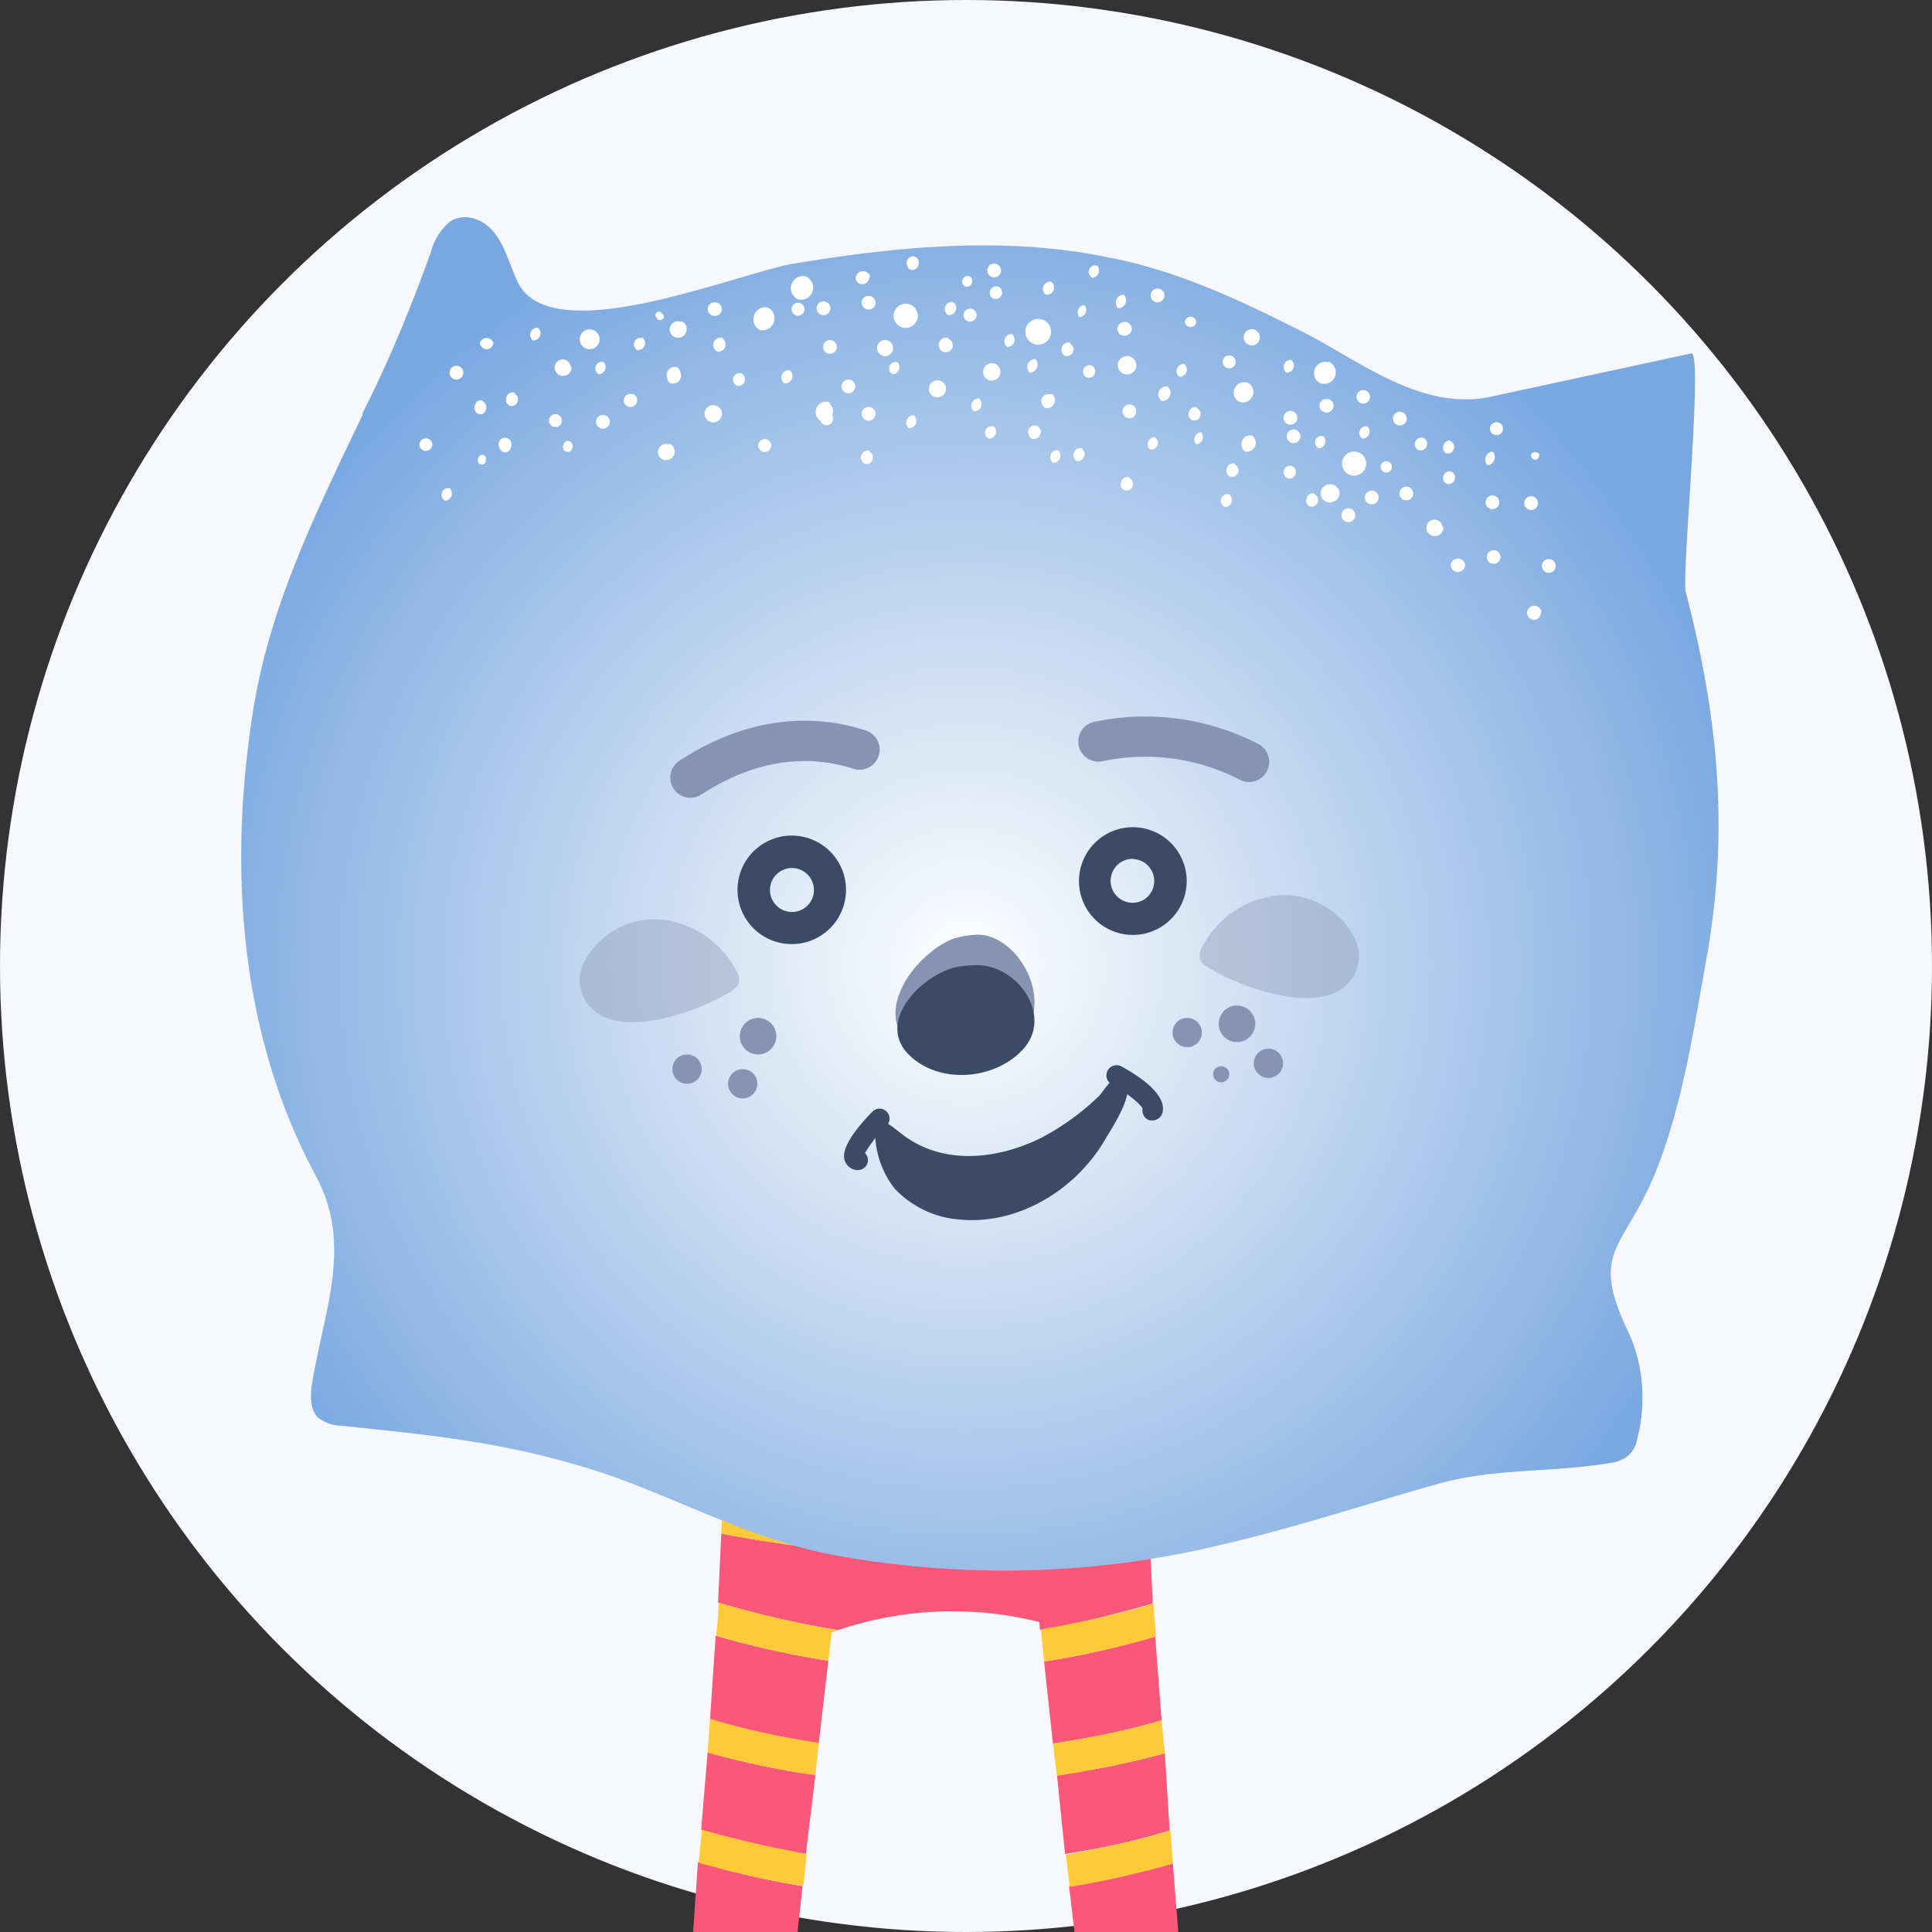 <svg width="200" height="200" viewBox="80 80 240 240" xmlns="http://www.w3.org/2000/svg" ><rect x="80" y="80" width="240" height="240" fill="#333333" stroke="none"/><circle cx="200" cy="200" r="120" fill="#F6F8FC"/><path d="m221.8 251.2-.4-6.2-50.8.5-.3 5.9c17 3 34.5 3 51.5-.2Zm1 19.5a141.7 141.7 0 0 1-53.2-.2l-.4 8.6c4.9 1.4 9.9 2.6 14.9 3.4 8-2.7 16.7-3.1 25-1l.1 1c4.7-.8 9.4-2 14-3.3l-.4-8.5ZM166 321.5c4.1 1.2 8.3 2.2 12.6 2.8l1.1-10c-4.3-.7-8.7-1.7-13-3l-.7 10.2Zm57.5-38.2a106 106 0 0 1-13.8 3.1l1.1 10.2c4.6-.7 9.1-1.6 13.5-2.9l-.8-10.4Zm-55.3 10.3c4.4 1.3 9 2.2 13.5 3l1.2-10.3a113 113 0 0 1-14-3.1l-.7 10.4Zm-1.1 13.7c4.3 1.3 8.7 2.3 13 3l1.2-9.8c-4.6-.6-9-1.6-13.4-2.8l-.8 9.6Zm-2.2 28.3c4 1.1 8 2 12.1 2.7l1.1-10c-4.2-.6-8.3-1.5-12.4-2.7l-.8 10Zm57.7-69-.6-11.4a144.8 144.8 0 0 1-51.8.2l-.4 11a142 142 0 0 0 52.8.3ZM164 347h12l.5-4.8c-4-.6-8-1.4-12-2.5l-.5 7.4Zm52.4-1.3h12l-.5-5.9c-3.9 1-7.9 2-12 2.5l.5 3.4Zm8.3-47.9a99.8 99.8 0 0 1-13.4 2.7l1 9.8a91 91 0 0 0 13-2.9l-.6-9.6Zm2.1 27.9c-4 1.2-8.2 2-12.4 2.7l1.2 10c4-.7 8-1.6 12-2.7l-.8-10Zm-1.1-14.2c-4.2 1.2-8.5 2.1-12.9 2.8l1.2 10.1c4.2-.7 8.4-1.6 12.5-2.7l-.8-10.2Z" fill="url(#trousersColor)"/><path d="M164.6 339.7c4 1 8 2 12 2.6l.4-4c-4-.7-8.1-1.6-12-2.7l-.4 4Zm1.1-14.1c4 1.2 8.2 2 12.4 2.7l.5-4c-4.3-.6-8.5-1.6-12.6-2.8l-.3 4.1Zm1.1-14.2c4.2 1.2 8.6 2.2 13 2.9l.4-4c-4.4-.8-8.8-1.8-13-3l-.4 4Zm1.1-13.7c4.4 1.2 8.8 2.2 13.4 2.8l.4-4c-4.6-.7-9-1.6-13.5-3l-.3 4.2Zm1.3-17-.2 2.5c4.5 1.3 9.2 2.4 13.9 3.1l.4-3.5.8-.3c-5-.8-10-2-14.8-3.4l-.1 1.6Zm46.4 57.6.4 4c4-.6 8-1.4 12-2.5l-.4-4c-4 1-8 2-12 2.5Zm10.9-16.6c-4.1 1.1-8.3 2-12.5 2.7l.4 4a101 101 0 0 0 12.4-2.6l-.3-4.1Zm-1.1-14.3c-4.3 1.3-8.6 2.2-13 3l.5 4c4.3-.7 8.6-1.7 12.8-2.9l-.3-4Zm-1.1-13.7c-4.4 1.3-9 2.2-13.5 2.9l.5 4c4.5-.7 9-1.6 13.4-2.8l-.4-4Zm-1-14.2v-.3c-4.6 1.4-9.3 2.4-14 3.2l.4 4c4.7-.7 9.3-1.8 13.9-3.1l-.3-3.8Zm-.5-8.8-.2-4a142.5 142.5 0 0 1-52.8-.3l-.2 4.1a138.9 138.9 0 0 0 53.2.2Zm-.8-15.4-.2-4a143 143 0 0 1-51.5.1l-.1 4c17.1 3.1 34.7 3 51.8-.1Z" fill="url(#stripeColor)"/><path d="M125 131.4c3.3-6.5 6-13.1 8.5-20a7.5 7.5 0 0 1 2.3-3.8c1.8-1.3 4.3-.4 5.6 1.3 1.3 1.6 1.9 3.9 2.8 5.9 3.8 8.9 26.4-.5 34.1-2 13.2-2.2 26.6-3.5 39.5-.8 8.4 1.6 16 5.2 23.6 9 7.2 3.6 15 10.1 23.7 8.3l25-5.4c1.5-.3-1.2 27.5-.7 29.6 3.9 15 5.5 29.3 2.6 45.5-1.6 8.8-3 18.5-6.5 27-3.9 9.3-8 9.4-3.3 19.3 2 4.2 2.3 9 1.2 13.4-.1.7-.5 1.5-1 2a4 4 0 0 1-2.2 1c-7.4 1.3-14.6.6-21.8 2.7-8.9 2.5-17.6 5.4-26.7 7.5-15.7 3.8-32 4.2-48 1.3-10-1.9-18.2-6.4-27.6-9.8-12-4.1-21.3-5-33.8-6.3-1 0-2-.4-2.8-1-1-1-1-2.9-.7-4.4 1.5-9.1 5-17 .5-25.5-9.2-17-11-37.1-8-57 2-13.7 8-25.6 13.8-37.8Z" fill="url(#bodyColor)"/><path d="M175.3 134.6a.8.8 0 0 0-.6 1.5.8.8 0 0 0 .6-1.5Zm53.4-4a.8.8 0 0 0-1 .6.8.8 0 0 0 .4 1 .8.8 0 0 0 1-.5.8.8 0 0 0-.4-1Zm-84.7-1.8a.8.8 0 0 0-1.1.6.8.8 0 0 0 .4 1 .8.8 0 0 0 1-.5.8.8 0 0 0-.4-1Zm11-3.8a.8.8 0 0 0-1 .5.8.8 0 0 0 .4 1 .9.9 0 0 0 .6-1.5Zm59.4 10.7a.8.8 0 0 0-1 .6.8.8 0 0 0 .4 1 .9.9 0 0 0 .6-1.6Zm-17.6-8.4a1 1 0 0 0-.7 2 1 1 0 0 0 .7-2Zm-13.4 4.2a1.2 1.2 0 0 0-.3-1.3c0-.2-.2-.3-.4-.3a1.3 1.3 0 0 0-.9 2.3h.1a.8.8 0 0 0 1 .6.9.9 0 0 0 .6-.8l-.1-.5ZM245 125a1.4 1.4 0 0 0-1 2.6 1.4 1.4 0 0 0 1-2.7Zm-33.6 10.9a.9.9 0 0 0-.6 1.6.9.9 0 0 0 .6-1.6Zm-60.6-1.1c-.8-.3-1.2 1-.5 1.3.8.3 1.2-1 .4-1.3Zm69.5 4.5a.8.8 0 0 0-1 .5.8.8 0 0 0 .4 1.1.8.8 0 0 0 1-.5.8.8 0 0 0-.4-1ZM188 136a.8.8 0 0 0-1 .6.8.8 0 0 0 .4 1 .8.8 0 0 0 1-.5.8.8 0 0 0-.4-1Zm-29.4-7a.8.8 0 1 0-.6 1.5.8.8 0 0 0 .6-1.6Zm92.1 12a.8.8 0 1 0-.6 1.6.8.8 0 0 0 .6-1.6Zm-2.9 2.2a.8.8 0 1 0-.6 1.6.8.8 0 0 0 .6-1.6Zm-12.3-9.1a1.1 1.1 0 0 0-.8 2 1.1 1.1 0 0 0 .8-2Zm-2.8 7.3a.8.8 0 0 0-1 .6.8.8 0 0 0 .5 1 .9.9 0 0 0 .5-1.6Zm7.8-3.5a.8.8 0 0 0-1 .5.8.8 0 0 0 .4 1 .8.8 0 0 0 1-.4.8.8 0 0 0-.4-1.1Zm-38.9-8.4a.9.9 0 0 0-.6 1.6.9.9 0 0 0 .6-1.6Zm63.8 6.6a1 1 0 0 0-.6 1.7 1 1 0 0 0 .6-1.7Zm-36.2-2.4a.9.9 0 0 0-.6 1.5.9.9 0 0 0 .6-1.5Zm4.2 3.9a.8.8 0 0 0-1 .6.8.8 0 0 0 .4 1 .8.8 0 0 0 1-.5.8.8 0 0 0-.4-1Zm-24.6-4.7a.8.8 0 0 0-1 1.1c0 .2.2.4.4.5a.8.8 0 0 0 1-.5.8.8 0 0 0-.4-1.1Zm15.3-17a.8.8 0 0 0-.6 1.6.8.8 0 0 0 .6-1.6Zm48.6 33.6a.8.8 0 1 0-.6 1.6.8.8 0 0 0 .6-1.6Zm-68.9-36.7a.8.8 0 0 0-.6 1.6.8.8 0 0 0 .6-1.6Zm31 14.7a1.3 1.3 0 0 0-.9 2.4 1.3 1.3 0 0 0 1-2.4Zm8.5 13.8a.8.8 0 0 0-1 .6.8.8 0 0 0 .4 1 .8.8 0 0 0 1-.5.8.8 0 0 0-.4-1ZM169 130.4a1 1 0 1 0-.8 2 1 1 0 0 0 .8-2Zm83.7 7.1a.7.7 0 1 0-.5 1.2.7.7 0 0 0 .5-1.2Zm-49.3-4.5a.8.8 0 0 0-1 .5.8.8 0 0 0 .5 1 .9.9 0 0 0 .5-1.6Zm-48.2-1.4a.8.8 0 1 0-.6 1.6.8.8 0 0 0 .6-1.6Zm90.4 8.6a1.2 1.2 0 0 0-1.2.3 1.1 1.1 0 0 0 0 1.6 1.1 1.1 0 0 0 1.3.2 1.1 1.1 0 0 0 .6-1.5c-.2-.3-.4-.5-.7-.6Zm-52.4-22.3a1.5 1.5 0 1 0-1 2.8 1.5 1.5 0 0 0 1-2.8Zm.5-6a.8.8 0 0 0-1 1.1c0 .2.2.4.4.5a.8.8 0 0 0 1-.6.8.8 0 0 0-.4-1Zm61.3 28.6a.8.8 0 1 0-.6 1.6.8.8 0 0 0 .6-1.6Zm11.2-8a.8.8 0 1 0-.6 1.5.8.8 0 0 0 .6-1.5Zm-103.1 2.7a1 1 0 1 0-.7 1.9 1 1 0 0 0 .7-2Zm17.2-20.8a1.5 1.5 0 0 0-1.1 2.8 1.5 1.5 0 0 0 1-2.8ZM140 129.8c-1-.4-1.5 1.2-.6 1.6 1 .4 1.4-1.2.5-1.6Zm13.7-8.8a1.2 1.2 0 0 0-.9 2.3 1.2 1.2 0 0 0 .9-2.3Zm32 6.2a.8.8 0 1 0-.6 1.6.8.8 0 0 0 .6-1.6Zm-21.1-7.2a1 1 0 0 0-1.4 1 1 1 0 0 0 .7.9 1 1 0 0 0 1.3-.6 1 1 0 0 0-.6-1.4Zm18-2.5a.8.8 0 1 0-.6 1.6.8.8 0 0 0 .6-1.6Zm-18.6 8.1a1 1 0 0 0-1.1 1.4c0 .3.2.5.4.6a1 1 0 0 0 1.2-1.4 1 1 0 0 0-.4-.6Zm45.7-5.8a1.6 1.6 0 1 0-1 3 1.6 1.6 0 0 0 1-3Zm-30.2-2.1a.8.8 0 1 0-.5 1.5.8.8 0 0 0 .5-1.5Zm-9.7 4.3a.9.9 0 0 0-.6 1.7.9.9 0 0 0 .6-1.6Zm-10 0a.8.8 0 0 0-1 .5.8.8 0 0 0 .4 1 .9.9 0 0 0 .6-1.6Zm18.2 4a.9.9 0 0 0-.6 1.6.9.9 0 0 0 .7-1.6Zm-15.9-7.2a.4.4 0 0 0-.5.7.4.4 0 0 0 .6.2.4.4 0 0 0 .2-.6l-.3-.3Zm21.3 3.5a.8.8 0 0 0-.6 1.6.8.8 0 0 0 .6-1.6Zm-14.4-4.7a.8.8 0 0 0-.5 1.6.8.8 0 0 0 .6-1.6Zm6.4.6a1.5 1.5 0 0 0-1 2.8 1.5 1.5 0 0 0 1-2.8Zm-28.6 2.5a.9.9 0 0 0-.6 1.6.9.9 0 0 0 .6-1.6Zm25.3 5.7a.8.8 0 0 0-1 .5.8.8 0 0 0 .4 1 .8.8 0 0 0 1-.5.8.8 0 0 0-.4-1Zm26.2-8.9a.9.9 0 0 0-.6 1.6.8.8 0 0 0 1-.5.8.8 0 0 0-.4-1.1Zm-.5 4.5a.8.8 0 1 0-.6 1.7.8.8 0 0 0 .6-1.6Zm17.8 3.4a.8.8 0 0 0-1 .5.8.8 0 0 0 .4 1 .8.8 0 0 0 1-.5.8.8 0 0 0-.4-1Zm-9.9-3.9a.9.9 0 0 0-.6 1.6.9.9 0 0 0 .6-1.6Zm-4.9-3.1a.8.8 0 0 0-.6 1.5.8.8 0 0 0 .6-1.5Zm19.6 5.9a1.2 1.2 0 0 0-1.5.7 1.2 1.2 0 0 0 .3 1.2 1.2 1.2 0 0 0 1.9-.4 1.2 1.2 0 0 0-.7-1.5Zm-11.8.3a1 1 0 0 0-.7 1.7 1 1 0 0 0 .7-1.7Zm12 5.7a.8.8 0 1 0-.6 1.6.8.8 0 0 0 .6-1.6Zm-7.6-7.7a.8.8 0 0 0-1.1.6.8.8 0 0 0 .4 1 .8.8 0 0 0 1-.5.8.8 0 0 0-.4-1Zm-2.4 6.4a1 1 0 0 0-1.2.5 1 1 0 0 0 .5 1.2 1 1 0 0 0 1.1-1.3 1 1 0 0 0-.4-.5Zm-17.1 2.6a.9.9 0 0 0-.6 1.6.9.9 0 0 0 .6-1.6Zm10.1-6.4a1 1 0 0 0-.8 2 1 1 0 0 0 .8-2Zm-15.4-8.4a.8.8 0 1 0-.6 1.6.8.8 0 0 0 .6-1.6Zm0 13.8a.8.8 0 1 0-.6 1.6.8.8 0 0 0 .6-1.6Zm3.3-5.6a.8.8 0 0 0-1 .5.8.8 0 0 0 .4 1 .9.9 0 0 0 .6-1.5Zm-1.2-2.7a1 1 0 0 0-.7 0 1 1 0 1 0 .7 0Zm36.8 2.9a.9.9 0 0 0-.6 1.6.9.9 0 0 0 .6-1.6ZM216.3 113a.8.8 0 0 0-1 .5.8.8 0 0 0 .4 1 .9.9 0 0 0 .6-1.5Zm28.1 21.2a.8.8 0 0 0-1 .5.8.8 0 0 0 .5 1 .9.9 0 0 0 .5-1.5Zm-21 .1a.9.9 0 0 0-.6 1.5.8.8 0 0 0 1-.5.8.8 0 0 0-.4-1Zm17.2-3.2a.8.8 0 1 0-.6 1.6.8.8 0 0 0 .6-1.6Zm.4 2.3a.8.8 0 0 0-.6 1.6.8.8 0 0 0 .6-1.6Zm13.2-2.2a.8.8 0 0 0-.6 1.6.8.8 0 0 0 .6-1.6ZM225 128a1 1 0 0 0-.7 1.8 1 1 0 0 0 .7-1.8Zm-75.2 4.2a.8.8 0 1 1-1.6.1.8.8 0 0 1 1.6-.1Zm-6.3 3.2a.8.8 0 0 1-.7.8.8.8 0 0 1-.8-.7.8.8 0 1 1 1.5-.1Zm85.1-15.4a.7.7 0 0 1-1.1.5.7.7 0 0 1-.3-.4.7.7 0 0 1 1.4-.1Zm-94.9 15.2a.8.8 0 0 1-.7.8.8.8 0 0 1-.9-.7.8.8 0 1 1 1.6-.1Zm6.6 1.8a.5.5 0 1 1-.9 0 .5.5 0 0 1 1 0Zm109.4.4a1.5 1.5 0 0 1-2.5 1.3 1.5 1.5 0 1 1 2.5-1.3Zm-108.4-14.9a.9.9 0 0 1-.8.9.9.9 0 0 1-.9-.8.9.9 0 0 1 1.7 0Zm9.7 3.1a1 1 0 1 1-2.1.1 1 1 0 0 1 2-.1Zm68.6-9a1 1 0 0 0-.7 1.7 1 1 0 0 0 .7-1.7Zm-82.6 8.9a.8.8 0 0 0-.6 1.6.8.8 0 0 0 .6-1.6Zm-1 15.2a.8.8 0 0 0-1.1.5.8.8 0 0 0 .4 1 .9.9 0 0 0 .6-1.5Zm68-25.1a.8.8 0 0 0-1 .5.8.8 0 0 0 .4 1 .8.8 0 0 0 1-.4.8.8 0 0 0-.4-1.1Zm-16-1.2a.9.9 0 0 1-.8.9.8.8 0 0 1-.9-.7.9.9 0 0 1 .8-.9.9.9 0 0 1 1 .7Zm26.7 3.5a.9.9 0 0 0-.6 1.5.9.9 0 0 0 .6-1.5Zm18.3 6.3a.8.8 0 0 0-.6 1.5.8.8 0 0 0 .6-1.5Zm-22.4-9.2a.9.9 0 0 0-.7 1.6.9.9 0 0 0 .7-1.6Zm10 5.8a.9.9 0 0 1-.8.9.9.9 0 0 1-1-.7.9.9 0 0 1 1.8-.2Zm24.4 8.8a.8.8 0 1 0-.5 1.6.8.8 0 0 0 .6-1.6Zm-4.6-4.9a.9.9 0 0 0-.6 1.6.9.9 0 0 0 .6-1.6Zm9.5 8.3a.8.8 0 0 0-1 .5.8.8 0 0 0 .4 1 .9.9 0 0 0 .6-1.5Zm10.4 5.6a.8.8 0 0 0-1 .5.8.8 0 0 0 .4 1 .8.8 0 0 0 1-.5.8.8 0 0 0-.4-1Zm10.2 3.1a.8.8 0 1 0-.6 1.6.8.8 0 0 0 .6-1.6Zm-4.8-.1a.8.8 0 1 0-.6 1.6.8.8 0 0 0 .6-1.6Zm.7 7.6a.8.8 0 0 1-1.7 0 .8.8 0 0 1 1.7 0Zm4.8-12.6a.5.5 0 0 1-.5.5.5.5 0 0 1-.4-.8l.2-.1a.5.5 0 0 1 .4 0 .5.5 0 0 1 .3.2v.2Zm.2 19.4a.9.9 0 0 1-.7 1 .9.9 0 0 1-1-.8.9.9 0 0 1 1.8-.1Zm-21.8-27.5a.8.8 0 1 0-.5 1.6.8.8 0 0 0 .5-1.6Zm-49.2-14.2a.7.7 0 0 0-.5 1.3.7.7 0 0 0 .5-1.3Zm56.4 20.1a.8.8 0 0 0-1 .5.8.8 0 0 0 .4 1 .8.8 0 0 0 1-.4.8.8 0 0 0-.4-1.1Zm3.4.3a.9.9 0 0 0-.6 1.6.8.8 0 0 0 1-.5.8.8 0 0 0-.4-1Zm1.8 15.4a.9.9 0 0 1-1.8.1.9.9 0 0 1 .8-.8.9.9 0 0 1 1 .7Zm-25.5-28.3a1 1 0 1 1-2 .2 1 1 0 0 1 2-.2Zm22.8 23.7a1 1 0 1 1-2.1.1 1 1 0 0 1 2-.1Z" fill="#fff"/><path d="M174.17 210.99a2.27 2.27 0 1 0 0-4.54 2.27 2.27 0 0 0 0 4.54Zm-8.82 3.64a1.82 1.82 0 1 0 0-3.64 1.82 1.82 0 0 0 0 3.64Zm6.91 1.82a1.82 1.82 0 1 0 0-3.64 1.82 1.82 0 0 0 0 3.64Zm61.4-7a2.27 2.27 0 1 0 0-4.54 2.27 2.27 0 0 0 0 4.54Zm-6.18.64a1.82 1.82 0 1 0 0-3.64 1.82 1.82 0 0 0 0 3.64Zm10.09 3.82a1.82 1.82 0 1 0 0-3.64 1.82 1.82 0 0 0 0 3.64Zm-5.87.54a1 1 0 1 0 0-2 1 1 0 0 0 0 2Z" fill="#8494B2"/><path opacity=".4" d="M154.07 205.78c4.27 3.1 13.56-.54 16.78-2.66.41-.22.74-.57.93-1a2 2 0 0 0-.32-1.55 12 12 0 0 0-9.19-6.33 9.86 9.86 0 0 0-9.64 5.15 4.86 4.86 0 0 0-.55 3.18 5.2 5.2 0 0 0 1.99 3.21Z" fill="#8494B2"/><path d="M198.97 196.45c-.29.07-.57.16-.84.28-4.21 1.8-9.28 8.28-5.65 12.47 3.41 4 11.07 3.93 14.64-.6 3.93-5-1.22-13-6.09-12.47-.7.05-1.38.16-2.06.32Z" fill="#8494B2"/><path d="M189.45 219.39c.63-.2 1.68.83 3 1.8 5.06 3.58 11.53 2.78 16.83.19a31.11 31.11 0 0 0 7.16-5.15c.64-.58 1.37-2.22 2.37-2.18 3.35.14-.88 6.37-1.5 7.46-3.57 6.18-10.66 10.62-17.93 10a12.41 12.41 0 0 1-8.21-3.82 11.45 11.45 0 0 1-2.42-6.09c.07-1.46.3-2.08.7-2.21Z" fill="#3B4B66"/><path d="M186.58 225.35a.81.81 0 0 1-.22 0 1.75 1.75 0 0 1-1.43-1.2c-.4-1.25.74-3.27 3.39-6a1.22 1.22 0 0 1 .89-.43 1.24 1.24 0 0 1 .88 2.16 17.1 17.1 0 0 0-2.64 3.35 1.27 1.27 0 0 1 .35 1.11 1.24 1.24 0 0 1-1.22 1.01Zm36.61-6.17h-.36a1.27 1.27 0 0 1-.89-1.45c-.25-.6-2-2-3.79-3a1.26 1.26 0 0 1-.7-1.27 1.27 1.27 0 0 1 1.93-.95c2.17 1.19 5.7 3.54 5 5.79a1.27 1.27 0 0 1-1.19.88Zm-44.82-21.9a6.74 6.74 0 1 1-.03-13.48 6.74 6.74 0 0 1 .03 13.48Zm0-9.45a2.73 2.73 0 1 0 .58.06c-.2-.04-.4-.06-.59-.06h.01Zm42.33 8.31a6.69 6.69 0 1 1 .05-13.38 6.69 6.69 0 0 1-.05 13.38Zm-.01-9.45a2.72 2.72 0 0 0-2.66 2.15 2.66 2.66 0 0 0 .37 2.06 2.73 2.73 0 0 0 3.77.81 2.73 2.73 0 0 0-1.48-5v-.02Z" fill="#3B4B66"/><path opacity=".4" d="M246.76 202.78c-4.27 3.1-13.55-.54-16.77-2.66a2.05 2.05 0 0 1-.93-1 2 2 0 0 1 .32-1.55 12 12 0 0 1 9.19-6.33 9.87 9.87 0 0 1 9.64 5.15 4.92 4.92 0 0 1-1.45 6.39Z" fill="#8494B2"/><path d="M165.78 179.1a2.5 2.5 0 0 1-1.37-4.6c7.53-4.92 15.53-6.22 23.13-3.76a2.5 2.5 0 0 1-1.54 4.76c-7.73-2.5-14.52.35-18.86 3.19-.4.27-.88.4-1.36.41Zm69.37-1.96c-.4 0-.8-.1-1.16-.29a25.55 25.55 0 0 0-17.07-2.28 2.5 2.5 0 0 1-1.08-4.88 30.63 30.63 0 0 1 20.47 2.73 2.5 2.5 0 0 1-1.16 4.72Z" fill="#8494B2"/><path d="M199.06 200.08a6.2 6.2 0 0 0-.85.21c-4.3 1.38-9.26 6.87-5.27 10.77 3.76 3.68 10.66 3.11 14.15-.72 3.84-4.23-.83-10.62-5.9-10.44-.71.01-1.43.07-2.13.18Z" fill="#3B4B66"/><defs><radialGradient id="bodyColor" cx="200" cy="200" r="100" gradientUnits="userSpaceOnUse"><stop stop-color="#FFF"/><stop offset="1" stop-color="#79A8E0"/></radialGradient><linearGradient id="bodyPlainColor"><stop stop-color="#79A8E0"/></linearGradient><linearGradient id="trousersColor"><stop stop-color="#FB5879"/></linearGradient><linearGradient id="stripeColor"><stop stop-color="#FFCA3A"/></linearGradient><linearGradient id="skinColor"><stop stop-color="#DDB992"/></linearGradient></defs></svg>